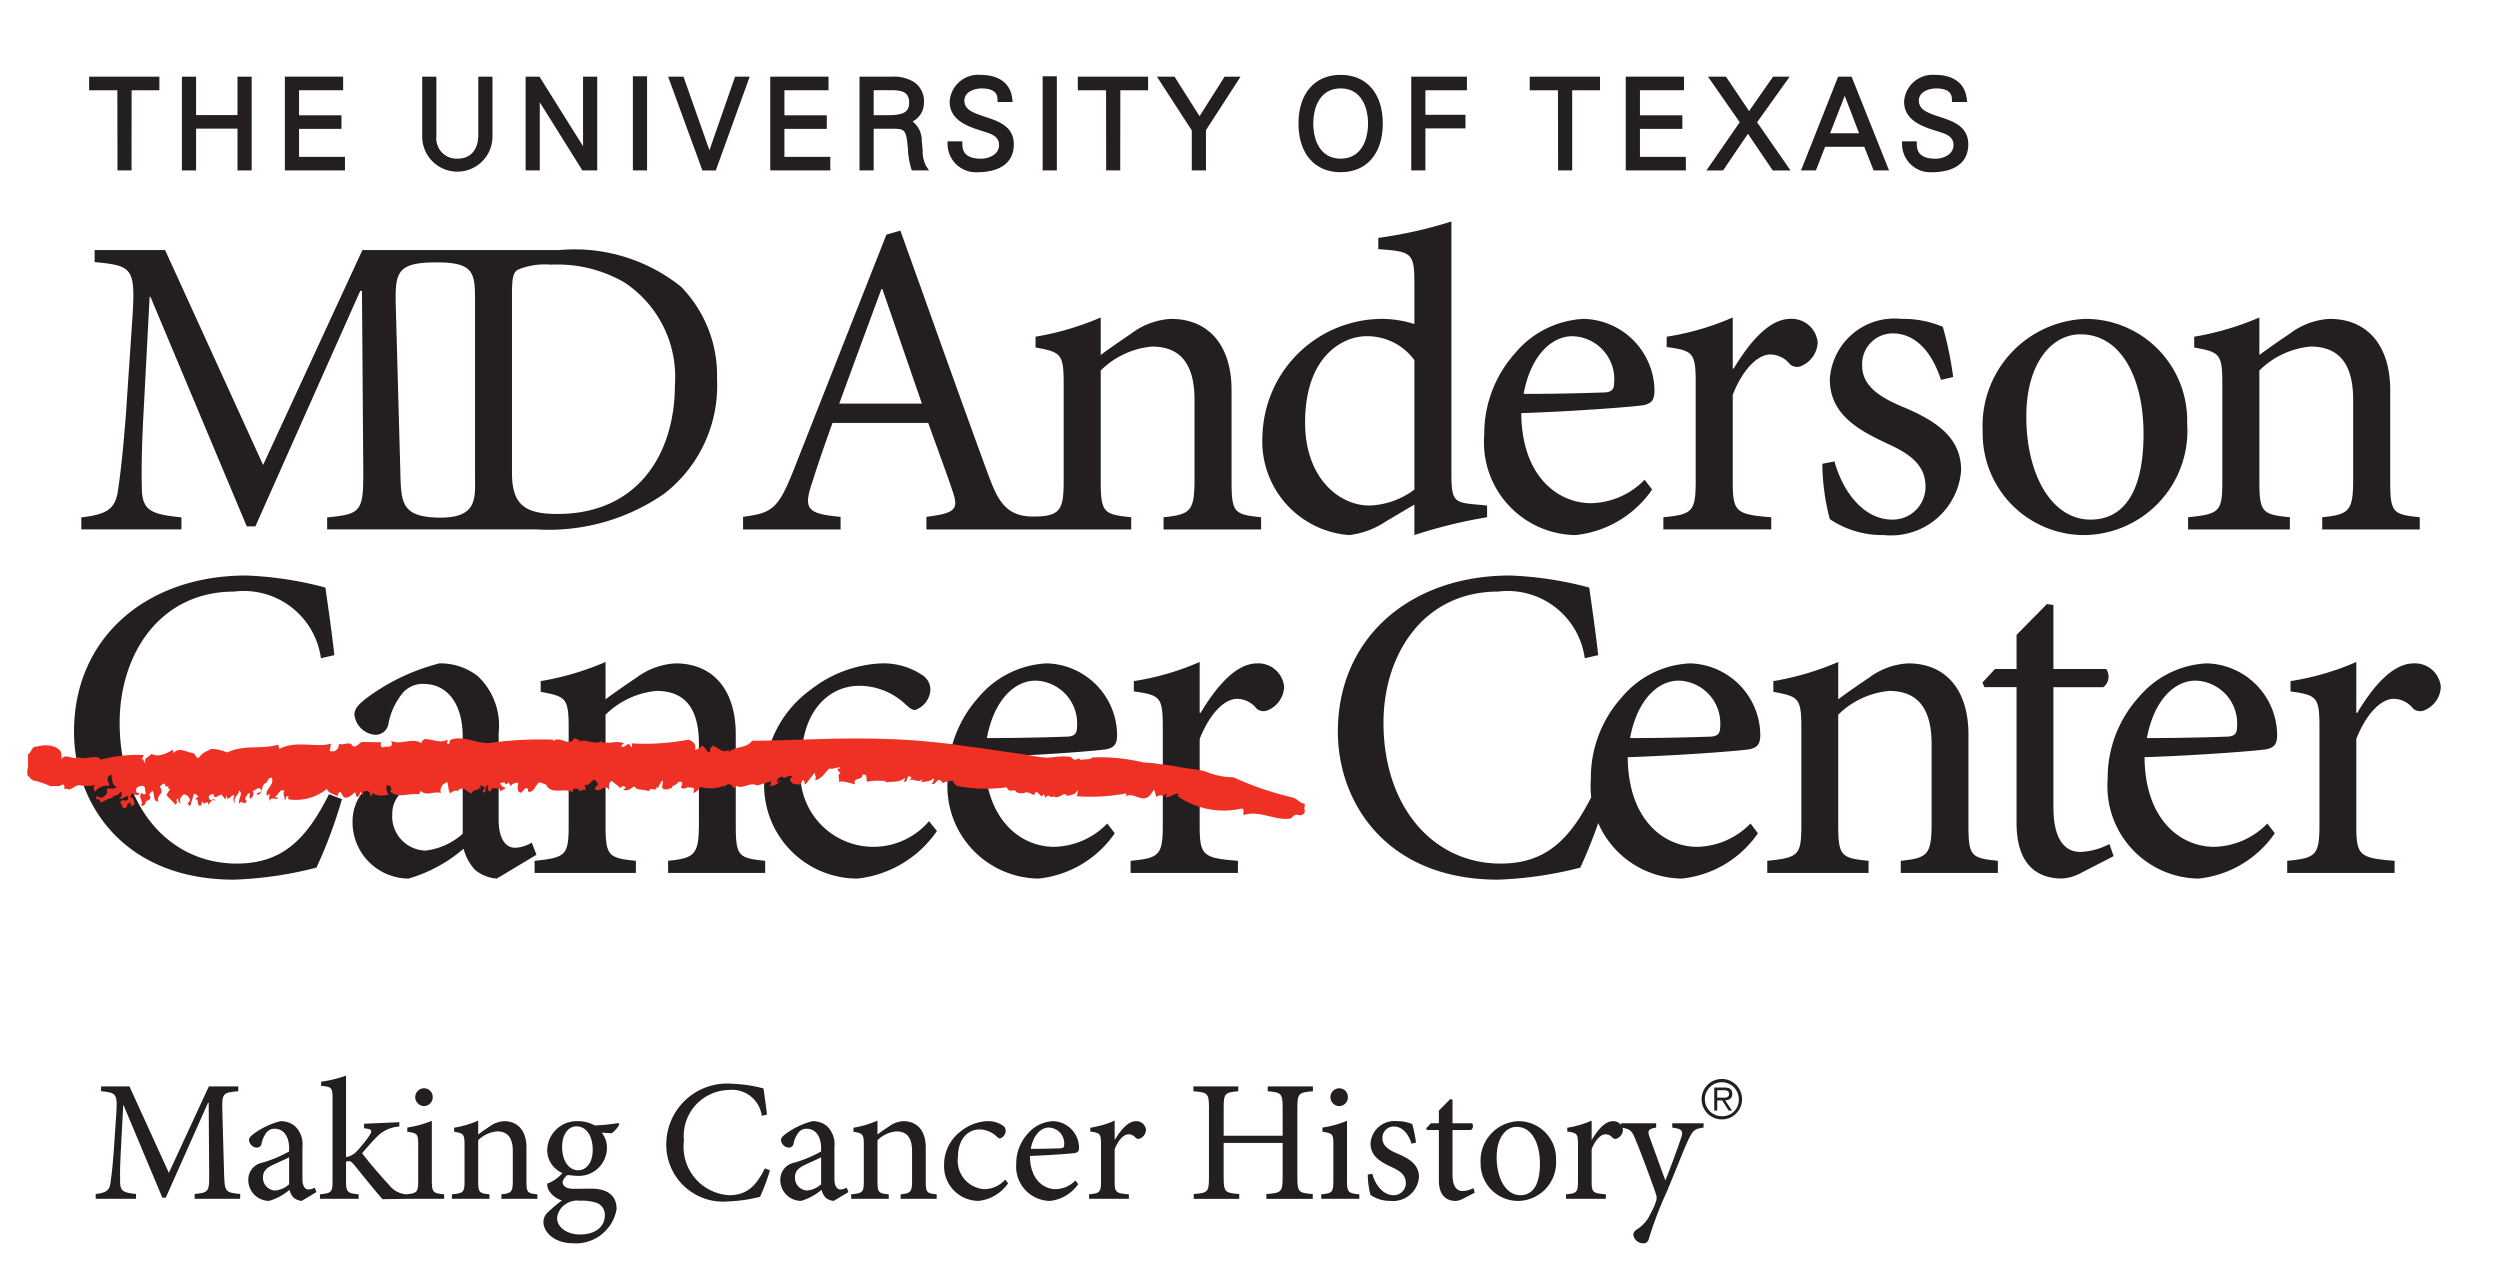 <?xml version="1.0" encoding="UTF-8"?> <svg xmlns="http://www.w3.org/2000/svg" xmlns:xlink="http://www.w3.org/1999/xlink" height="225.78" viewBox="0 0 75.989 38.721" width="442.909"><clipPath id="a"><path d="m-201.211-369.879h288v432h-288z"></path></clipPath><clipPath id="b"><path d="m-1.411 0h77.4v38.721h-77.4z"></path></clipPath><g clip-path="url(#a)"><g clip-path="url(#b)"><g fill="#231f20"><path d="m13.295 15.725c1.246.036 1.144-.614 1.144-1.261v-5.238c0-.902.016-1.259-1.159-1.259-1.269 0-1.28.321-1.246 1.468l.13 4.729c.03 1.055-.023 1.527 1.131 1.561m-3.351.359v-.365c1.058-.105 1.11-.17 1.097-1.555l-.039-5.33h-.053l-3.187 7.159h-.261l-2.927-6.977h-.026l-.196 3.724c-.052 1.071-.052 1.646-.039 2.168.026.627.34.719 1.202.811v.365h-3.044v-.365c.758-.092 1.019-.236 1.11-.784.066-.458.144-1.033.249-2.391l.182-2.717c.118-1.699.053-1.751-1.136-1.869v-.365h2.142l2.979 6.532 3.018-6.532h5.984a5.177 5.177 0 0 1 3.697 1.11 3.851 3.851 0 0 1 1.098 2.809 4.146 4.146 0 0 1 -1.607 3.488 6.156 6.156 0 0 1 -3.88 1.084zm5.618-1.711c0 .993.431 1.241 1.385 1.241 2.443 0 3.567-1.829 3.567-3.919a3.439 3.439 0 0 0 -1.542-3.123 4.069 4.069 0 0 0 -2.221-.535 2.133 2.133 0 0 0 -1.019.157c-.131.091-.17.235-.17.744z"></path><path d="m26.82 8.777h-.027c-.437 1.175-.874 2.363-1.284 3.483h2.513zm4.578 6.916c.838 0 .933-.206.933-1.091v-2.95c0-.912-.085-.955-.855-1.098v-.328a8.559 8.559 0 0 0 1.981-.584v1.14c.285-.213.599-.427.955-.67a2.189 2.189 0 0 1 1.183-.427c1.126 0 1.839.784 1.839 2.166v2.751c0 .97.071 1.027.898 1.112v.371h-2.965v-.371c.841-.085.941-.199.941-1.183v-2.38c0-.984-.342-1.625-1.297-1.625a2.55 2.55 0 0 0 -1.554.727v3.349c0 .97.086 1.027.927 1.112v.371h-6.225v-.383c.86-.109.983-.218.806-.751-.178-.532-.451-1.27-.751-2.103h-2.91c-.218.614-.423 1.188-.601 1.761-.3.861-.177.998.847 1.093v.383h-2.964v-.383c.861-.122 1.052-.204 1.53-1.406l2.827-7.172.424-.123c.847 2.35 1.762 4.945 2.636 7.322.282.757.494 1.37 1.395 1.37"></path><path d="m45.201 15.714a14.805 14.805 0 0 0 -2.21.542v-.927l-.869.514a2.513 2.513 0 0 1 -1.112.413 2.855 2.855 0 0 1 -2.636-3.036 3.647 3.647 0 0 1 3.676-3.535 3.324 3.324 0 0 1 .941.156v-1.221c0-.941-.071-.983-1.097-1.055v-.342a13.324 13.324 0 0 0 2.223-.499v7.722c0 .741.099.812.627.869l.457.043zm-2.21-4.775a1.77 1.77 0 0 0 -1.468-.727c-.656 0-1.854.556-1.854 2.623 0 1.696 1.041 2.523 1.953 2.523a2.399 2.399 0 0 0 1.369-.485z"></path><path d="m50.217 14.873a3.237 3.237 0 0 1 -2.323 1.383 2.819 2.819 0 0 1 -2.78-3.036 3.679 3.679 0 0 1 .94-2.495 2.891 2.891 0 0 1 2.082-1.04h.014a2.207 2.207 0 0 1 2.139 2.166c0 .285-.072.399-.329.456-.242.043-2.023.186-3.72.243.015 1.938 1.126 2.737 2.124 2.737a2.332 2.332 0 0 0 1.625-.713zm-2.423-4.661c-.642 0-1.269.599-1.483 1.753.799 0 1.583-.014 2.409-.043.257 0 .342-.085.342-.285a1.307 1.307 0 0 0 -1.254-1.425z"></path><path d="m52.697 11.195c.428-.713 1.041-1.511 1.725-1.511a.793.793 0 0 1 .827.713.804.804 0 0 1 -.456.699.332.332 0 0 1 -.385-.029.768.768 0 0 0 -.599-.3c-.371 0-.827.428-1.141 1.226v2.609c0 .941.072 1.026 1.17 1.112v.37h-3.279v-.37c.884-.086.983-.171.983-1.112v-2.951c0-.941-.071-.998-.883-1.111v-.314a8.03 8.03 0 0 0 2.009-.585v1.554z"></path><path d="m58.997 11.538c-.271-.841-.77-1.412-1.468-1.412a.931.931 0 0 0 -.927.984c0 .627.571.969 1.212 1.24 1.069.442 1.796.955 1.796 1.939a2.139 2.139 0 0 1 -2.352 1.967 2.865 2.865 0 0 1 -1.639-.484 6.724 6.724 0 0 1 -.228-1.683l.37-.071c.257.941.898 1.768 1.754 1.768a.995.995 0 0 0 1.012-.998c0-.627-.413-.97-1.127-1.297-.855-.399-1.781-.87-1.781-1.967a1.964 1.964 0 0 1 2.167-1.839 3.071 3.071 0 0 1 1.268.242 10.76 10.76 0 0 1 .314 1.525z"></path><path d="m63.401 9.685a3.089 3.089 0 0 1 3.079 3.178 3.171 3.171 0 0 1 -3.093 3.393 3.087 3.087 0 0 1 -3.122-3.15 3.249 3.249 0 0 1 3.122-3.421zm-.171.47c-.87 0-1.639.884-1.639 2.495 0 1.796.784 3.136 1.953 3.136.883 0 1.61-.656 1.61-2.609 0-1.668-.67-3.022-1.91-3.022z"></path><path d="m70.585 16.085v-.371c.841-.085.941-.199.941-1.183v-2.38c0-.984-.342-1.625-1.298-1.625a2.548 2.548 0 0 0 -1.553.727v3.349c0 .97.085 1.027.927 1.112v.371h-3.094v-.371c.97-.099 1.041-.171 1.041-1.112v-2.95c0-.912-.085-.955-.855-1.098v-.328a8.56 8.56 0 0 0 1.981-.584v1.14c.285-.213.599-.427.955-.67a2.189 2.189 0 0 1 1.183-.427c1.126 0 1.839.784 1.839 2.166v2.751c0 .97.071 1.027.898 1.112v.371z"></path><path d="m10.394 24.283a14.491 14.491 0 0 1 -.775 2.081 11.555 11.555 0 0 1 -2.502.366c-3.385 0-4.867-2.338-4.867-4.5 0-2.855 2.203-4.745 5.234-4.745a10.745 10.745 0 0 1 2.407.367c.109.775.19 1.319.272 2.053l-.408.095a2.366 2.366 0 0 0 -2.638-2.026c-2.27 0-3.48 1.918-3.48 3.984 0 2.543 1.495 4.283 3.562 4.283 1.387 0 2.121-.748 2.801-2.108z"></path><path d="m15.1 26.697a1.157 1.157 0 0 1 -.667-.27 1.48 1.48 0 0 1 -.341-.639 4.463 4.463 0 0 1 -1.674.909 1.713 1.713 0 0 1 -1.702-1.732 1.416 1.416 0 0 1 1.149-1.404 10.202 10.202 0 0 0 2.199-.922v-.256c0-1.021-.482-1.603-1.192-1.603a.802.802 0 0 0 -.638.284 2.063 2.063 0 0 0 -.426.922.396.396 0 0 1 -.411.341.694.694 0 0 1 -.625-.611c0-.212.185-.369.454-.567a6.339 6.339 0 0 1 2.129-.993 1.852 1.852 0 0 1 1.163.383 2.063 2.063 0 0 1 .639 1.731v2.639c0 .639.255.851.496.851a1.066 1.066 0 0 0 .511-.156l.142.369zm-1.036-3.576c-.298.156-.979.454-1.277.596-.553.256-.865.525-.865 1.036a1.039 1.039 0 0 0 1.007 1.093 2.034 2.034 0 0 0 1.135-.512z"></path><path d="m20.307 26.526v-.369c.837-.085.937-.199.937-1.177v-2.37c0-.979-.341-1.617-1.292-1.617a2.538 2.538 0 0 0 -1.546.723v3.335c0 .964.085 1.021.922 1.106v.369h-3.079v-.369c.965-.099 1.036-.17 1.036-1.106v-2.937c0-.908-.085-.951-.851-1.093v-.326a8.533 8.533 0 0 0 1.972-.582v1.135c.284-.213.596-.426.951-.667a2.176 2.176 0 0 1 1.177-.425c1.121 0 1.83.78 1.83 2.157v2.738c0 .964.071 1.021.894 1.106v.369z"></path><path d="m28.479 25.25a3.379 3.379 0 0 1 -2.412 1.447 2.836 2.836 0 0 1 -2.838-2.965 3.41 3.41 0 0 1 1.419-2.781 3.749 3.749 0 0 1 2.128-.795h.015a2.12 2.12 0 0 1 1.262.369.521.521 0 0 1 .227.44.694.694 0 0 1 -.468.61c-.071 0-.142-.042-.269-.156a2.057 2.057 0 0 0 -1.419-.582c-.937 0-1.76.781-1.76 2.27a2.221 2.221 0 0 0 3.874 1.845z"></path><path d="m33.884 25.32a3.22 3.22 0 0 1 -2.313 1.377 2.805 2.805 0 0 1 -2.766-3.022 3.658 3.658 0 0 1 .936-2.484 2.879 2.879 0 0 1 2.072-1.035h.014a2.197 2.197 0 0 1 2.128 2.157c0 .283-.071.397-.326.454-.242.042-2.015.184-3.703.241.014 1.93 1.12 2.724 2.114 2.724a2.319 2.319 0 0 0 1.617-.709zm-2.412-4.639c-.638 0-1.262.596-1.475 1.745.794 0 1.574-.014 2.397-.042.256 0 .341-.086.341-.284a1.302 1.302 0 0 0 -1.249-1.419z"></path><path d="m36.493 21.66c.426-.71 1.036-1.504 1.717-1.504a.789.789 0 0 1 .822.709.799.799 0 0 1 -.454.696.333.333 0 0 1 -.383-.028.758.758 0 0 0 -.595-.299c-.369 0-.823.426-1.135 1.22v2.597c0 .936.071 1.021 1.163 1.106v.369h-3.263v-.369c.879-.085.979-.17.979-1.106v-2.937c0-.936-.071-.993-.88-1.106v-.313a8.049 8.049 0 0 0 2.001-.582v1.547z"></path><path d="m48.809 24.283a14.613 14.613 0 0 1 -.775 2.081 11.554 11.554 0 0 1 -2.501.366c-3.386 0-4.868-2.338-4.868-4.5 0-2.855 2.202-4.745 5.234-4.745a10.745 10.745 0 0 1 2.407.367c.108.775.19 1.319.272 2.053l-.408.095a2.365 2.365 0 0 0 -2.637-2.026c-2.271 0-3.481 1.918-3.481 3.984 0 2.543 1.496 4.283 3.562 4.283 1.387 0 2.12-.748 2.8-2.108z"></path><path d="m53.433 25.32a3.215 3.215 0 0 1 -2.311 1.377 2.805 2.805 0 0 1 -2.767-3.022 3.658 3.658 0 0 1 .936-2.484 2.877 2.877 0 0 1 2.071-1.035h.015a2.197 2.197 0 0 1 2.128 2.157c0 .283-.072.397-.326.454-.242.042-2.015.184-3.703.241.014 1.93 1.121 2.724 2.113 2.724a2.32 2.32 0 0 0 1.618-.709zm-2.411-4.639c-.638 0-1.263.596-1.475 1.745.794 0 1.575-.014 2.397-.042.255 0 .341-.086.341-.284a1.302 1.302 0 0 0 -1.249-1.419z"></path><path d="m57.775 26.526v-.369c.837-.085.937-.199.937-1.177v-2.37c0-.979-.341-1.617-1.292-1.617a2.535 2.535 0 0 0 -1.546.723v3.335c0 .964.085 1.021.922 1.106v.369h-3.079v-.369c.965-.099 1.036-.17 1.036-1.106v-2.937c0-.908-.085-.951-.851-1.093v-.326a8.533 8.533 0 0 0 1.972-.582v1.135c.283-.213.596-.426.95-.667a2.182 2.182 0 0 1 1.178-.425c1.121 0 1.83.78 1.83 2.157v2.738c0 .964.071 1.021.894 1.106v.369z"></path><path d="m63.28 26.512a1.442 1.442 0 0 1 -.596.184c-.894 0-1.39-.567-1.39-1.688v-4.129h-.979l-.057-.142.383-.411h.653v-1.036l.922-.937.199.029v1.944h1.602a.402.402 0 0 1 -.085.553h-1.517v3.646c0 1.149.467 1.362.822 1.362a2.035 2.035 0 0 0 .88-.241l.128.369z"></path><path d="m69.144 25.32a3.22 3.22 0 0 1 -2.313 1.377 2.806 2.806 0 0 1 -2.767-3.022 3.659 3.659 0 0 1 .937-2.484 2.879 2.879 0 0 1 2.071-1.035h.015a2.197 2.197 0 0 1 2.128 2.157c0 .283-.071.397-.326.454-.242.042-2.015.184-3.704.241.014 1.93 1.121 2.724 2.114 2.724a2.32 2.32 0 0 0 1.618-.709zm-2.412-4.639c-.639 0-1.263.596-1.476 1.745.795 0 1.575-.014 2.398-.042.255 0 .341-.086.341-.284a1.302 1.302 0 0 0 -1.249-1.419z"></path><path d="m71.65 21.66c.425-.71 1.036-1.504 1.717-1.504a.79.79 0 0 1 .823.709.799.799 0 0 1 -.454.696.334.334 0 0 1 -.384-.028.76.76 0 0 0 -.596-.299c-.369 0-.822.426-1.135 1.22v2.597c0 .936.071 1.021 1.164 1.106v.369h-3.264v-.369c.88-.085.98-.17.98-1.106v-2.937c0-.936-.071-.993-.88-1.106v-.313a8.041 8.041 0 0 0 2-.582v1.547z"></path><path d="m2.709 2.735h.858l.004 2.437h.427l.003-2.437h.844v-.413h-2.136z"></path><path d="m7.219 3.49h-1.259v-1.167h-.431v2.85h.431v-1.271h1.259v1.271h.431v-2.85h-.431z"></path><path d="m9.09 3.909h1.289v-.412h-1.289v-.762h1.34v-.413h-1.771v2.85h1.826v-.412h-1.395z"></path><path d="m14.538 4.134c-.017.433-.249.681-.637.681a.616.616 0 0 1 -.637-.677v-1.815h-.431v1.82a1.068 1.068 0 1 0 2.136-.002v-1.818h-.431z"></path><path d="m17.722 4.435-1.324-2.112h-.421v2.849h.43v-2.071l1.295 2.071h.451v-2.849h-.431z"></path><path d="m19.237 2.311h.431v2.861h-.431z"></path><path d="m21.564 4.559-.789-2.236h-.467l1.042 2.85h.407l1.03-2.85h-.444z"></path><path d="m23.843 3.909h1.288v-.412h-1.288v-.762h1.34v-.413h-1.771v2.85h1.826v-.412h-1.395z"></path><path d="m28.045 4.565c-.007-.084-.016-.18-.028-.29a.722.722 0 0 0 -.279-.59.637.637 0 0 0 .346-.571.697.697 0 0 0 -.318-.638 1.196 1.196 0 0 0 -.677-.154h-.964v2.85h.431v-1.266h.563c.402 0 .425.029.479.627a2.241 2.241 0 0 0 .097.575l.023.064h.521l-.098-.148a1.001 1.001 0 0 1 -.096-.459m-1.489-1.83.547-.001c.328 0 .531.064.531.38 0 .319-.233.379-.662.379h-.416z"></path><path d="m29.944 3.543c-.392-.128-.63-.225-.63-.495s.313-.368.522-.368c.316 0 .478.107.483.319l.002.093h.459l-.013-.106c-.052-.457-.402-.718-.96-.718a.87.87 0 0 0 -.942.813c0 .583.582.766 1.007.899.05.016.098.031.145.047.242.079.35.194.35.372 0 .304-.335.417-.545.417-.504 0-.567-.248-.571-.433l-.001-.094h-.45l.002.098a.861.861 0 0 0 .887.841c.727 0 1.127-.302 1.127-.851 0-.55-.483-.707-.872-.834"></path><path d="m31.692 2.311h.431v2.861h-.431z"></path><path d="m32.761 2.735h.858l.004 2.437h.427l.003-2.437h.844v-.413h-2.136z"></path><path d="m36.461 3.524-.761-1.202h-.535l1.06 1.634v1.216h.431v-1.224l1.052-1.626h-.486z"></path><path d="m40.75 2.267c-.791 0-1.282.567-1.282 1.48s.491 1.48 1.282 1.48c.79 0 1.281-.567 1.281-1.48s-.491-1.48-1.281-1.48m0 2.548c-.614 0-.832-.552-.832-1.068s.218-1.068.832-1.068c.613 0 .832.552.832 1.068s-.219 1.068-.832 1.068"></path><path d="m42.896 5.172h.43v-1.277h1.218v-.413h-1.218v-.747h1.262v-.413h-1.692z"></path><path d="m46.497 2.735h.858l.004 2.437h.429v-2.437h.845v-.413h-2.136z"></path><path d="m49.847 3.909h1.289v-.412h-1.289v-.762h1.34v-.413h-1.771v2.85h1.826v-.412h-1.395z"></path><path d="m54.398 2.323h-.505l-.729 1.045-.702-1.045h-.547l.965 1.385-1.013 1.465h.507l.755-1.114.755 1.114h.54l-1.016-1.465z"></path><path d="m55.871 2.323-1.128 2.849h.453l.279-.718h1.191l.284.718h.468l-1.137-2.849zm-.244 1.719.445-1.137.435 1.137z"></path><path d="m58.956 3.543c-.392-.128-.631-.225-.631-.495s.314-.368.523-.368c.315 0 .477.107.482.319l.002.093h.459l-.012-.106c-.053-.457-.403-.718-.961-.718a.871.871 0 0 0 -.942.813c0 .583.582.766 1.006.899.051.016.1.031.146.047.242.079.35.194.35.372 0 .304-.335.417-.544.417-.505 0-.568-.247-.571-.433l-.002-.094h-.45l.003.098a.86.86 0 0 0 .886.841c.728 0 1.127-.302 1.127-.851 0-.55-.483-.707-.871-.834"></path></g><path d="m31.55 22.993c.468.078.493-.047.978.004.071.029.073.088.165.085l.121-.042.01.051c.065-.02.41-.011.351-.075a5.547 5.547 0 0 1 1.539.143c.089.021.29.016.379.036.075.019.524.063.6.082.419.097.698.079.959.169a2.187 2.187 0 0 0 .836.172 9.523 9.523 0 0 0 1.72.595.533.533 0 0 1 .253.112c.036.03.132.108.185.089.037.046-.01.132.004.177.03.092-.004.169-.155.184-.18-.073-.19.085-.285.099-.458.064-.926-.26-1.395-.112-.064.008.049-.22-.098-.189a2.45 2.45 0 0 1 -1.927-.385l.046-.059c-.113-.06-.286.131-.408.085.005-.042.048-.054.027-.115-.048.123-.236.029-.301.116-.044-.055-.027-.155-.084-.218l-.09.135c-.242.32-.485-.08-.779.065.016-.032.046-.054.028-.089a5.833 5.833 0 0 1 -1.508.086.286.286 0 0 0 .029-.2c-.039.149-.195.171-.33.188-.044-.163-.24.12-.386.019l.017-.033c-.13.154-.161-.11-.272.078l-.061-.13c-.071.217-.155-.13-.26-.026l-.001.045c-.094.046-.13-.07-.216-.04l-.006-.025c-.198.04-.19.052-.337.004-.056-.145-.209.059-.297-.151a4.64 4.64 0 0 1 -1.52-.042c-.067-.074-.112-.099-.124-.165-.067.03-.244.014-.308.098.021-.002-.036-.091-.069-.102-.112-.074-.141.18-.264.093a.155.155 0 0 0 .063-.161c-.119.127-.264.094-.396.129.022-.028.054-.043.053-.098-.152.144-.255-.048-.386.041l.053-.096c-.192-.134-.073.204-.24.121.043-.029.031-.068.041-.109-.173.172-.429.095-.594.147a.07.07 0 0 0 .009-.041 1.778 1.778 0 0 0 -.552.014c-.068-.048.036-.242-.151-.215-.005.201-.32.066-.222.298-.157-.041-.403-.129-.512-.067.075-.072-.065-.249.068-.258l-.094-.127c.019-.082.101.033.074-.072-.066.005-.262.074-.32.038-.128.118-.251.343-.45.359.097-.074-.043-.223.021-.255l-.292.373c-.066.006-.007-.159-.105-.111.003.054-.04.084-.071.127-.023-.025-.275.037-.295-.161-.027-.078.108-.037.038-.11-.121-.003-.129.064-.251.062l-.002-.027c-.079-.032-.239.077-.156.189.056.008-.017-.12.064-.059a.346.346 0 0 1 -.324.138c.042-.03.039-.083.057-.138l-.428.134c-.229-.137-.487.168-.676-.026.032-.016.014.134.012.107-.112-.014-.103-.15-.178-.101-.005-.08-.093.023-.168.046-.041.056-.019-.04.047-.046a1.041 1.041 0 0 1 -.77.057c.004.053-.152.19-.207.184l.023-.123c-.05-.074-.186.009-.194-.097l.107.018c-.112.003-.222.141-.328.024.031.021.093-.17.003-.162-.16.021-.046.059-.176.099l-.081.05c-.007.119-.143-.018-.084.117-.019-.099-.232.059-.215-.141l.024-.156c-.069.011-.114.164-.169.232a.118.118 0 0 1 -.023-.071c-.012.241-.164-.022-.247.165-.143-.083-.366-.006-.434-.156-.111.073-.211.16-.338.109.025-.023.06-.03.067-.081-.08-.071-.1-.008-.172.031.016-.035-.159-.14-.249-.224-.11.072-.071.202-.081.281-.104-.236-.312.155-.441-.059.038-.033.161-.118.068-.177-.103-.236-.203.177-.367.064l.041.197c-.073-.121-.24.117-.224-.084-.055.071-.194-.064-.174.128-.27-.16-.653.103-.82-.241l-.118-.037c-.186-.118-.19.327-.427.253.01-.079-.008-.11-.077-.097l-.13.137c-.153-.031-.088-.18-.092-.314-.082.023-.182.017-.219.118l-.099-.169c.073.122-.067.082-.105.115l.038-.033c-.015-.058-.11-.022-.158-.006.012.084.109.118.161.141-.041.06-.106.046-.161.116.018-.132-.134-.094-.199-.107-.074-.028-.083.118-.105.114-.002-.068-.122-.011-.064-.108.025-.022-.041.045.002-.015-.05-.051.055-.149-.047-.062-.077.066.02.261-.126.178.038-.033.045-.086.075-.133l-.137-.069-.005.121c-.019-.031-.006-.041-.014-.057-.041.126-.208.039-.239.182-.069.013-.145-.083-.211-.097l.013-.01c-.08-.07-.187-.024-.255.057l.004-.026a.236.236 0 0 0 -.203.08c-.11-.091-.037-.454-.159-.303-.113.005-.176.22-.131.297-.202-.081-.432.115-.619-.071-.029.049-.011.079-.07.107-.297-.047-.627.142-.862-.094.086-.051.006-.12.004-.189-.071.108-.085-.112-.111.073.007.108 0 .161.083.205a.625.625 0 0 1 -.544-.044c.049.05.011.083-.028.116.014-.173-.117-.199-.215-.139l-.015.106-.064-.108c-.038.033-.042.221-.14.12l-.028-.113c-.102.086-.247.232-.357.142l-.09-.154c-.048.017-.128.109-.044.154-.189-.093-.311-.105-.37-.239a1.48 1.48 0 0 1 -1.177.313l.011-.08c-.101-.073-.053.139-.124.084.033-.076-.077-.165.003-.257-.145-.083-.188.137-.282.172-.015.105.076-.066.058.066-.017.037-.202-.081-.224.076a.352.352 0 0 1 .012-.241l-.089.076c-.109-.183.248-.327.134-.554l-.082.025-.075.133c-.186.043-.086.374-.286.361-.054-.093.16-.023.122-.151-.094-.127-.189.069-.272.025.092.06.014.218-.046.247-.102-.074.066-.148-.078-.165-.024.091-.156.159-.042.222-.052.206-.149-.057-.227.102-.047-.144.148-.335-.011-.407.025.14-.194.19-.111.396a.185.185 0 0 1 -.023-.234c-.088-.087-.214.253-.243-.023l-.031.143c-.027-.046-.067-.081-.112-.158-.078-.003-.251.193-.244-.023-.025.023-.202.013-.134.162.111.091.127-.108.189.092-.078-.164-.16.022-.223.077l-.011-.084c-.038.033-.125.015-.149.105a.095.095 0 0 0 -.016-.124l-.04.126c-.154.063-.037-.222-.187-.185l.114-.099c-.025.022-.076-.097-.148-.057-.028.115-.08.255-.104.344-.084.051-.038-.13-.121-.011l.109-.14c.016-.038-.074-.191-.187-.187-.073.041-.184.208-.07.271a.105.105 0 0 1 -.092-.153c-.128.041.018.124-.093.197-.045-.077-.187-.187-.273-.298l.115-.194-.077-.001c.099-.156-.128.024-.072-.14-.053-.025-.117.031-.168.074.156.261-.093.216-.047.454-.21.067-.061-.565-.278-.19.036.063.085.034-.008.16-.131-.024-.087.24-.242.143.114-.099-.125-.24.039-.384-.01.079.093.059.118.037-.054-.092.009-.241-.124-.24-.082.023-.194.029-.177.153.005.137.125-.015.073.124-.162.048-.191-.16-.256.083.103-.02.13.121.128.215l-.118.058.022-.091c-.192-.064-.055.165-.241.142l-.089-.179c.043-.154.271.066.235-.184-.12-.009-.159.119-.274.055l.085-.051c-.044-.008.068-.267-.102-.069-.088.077-.181.016-.182.11-.193.03-.25.127-.374.144.023-.184-.22-.015-.085-.204.064.106.234.065.301-.111-.073-.217.158-.022.301-.166-.156-.003-.15-.218-.177-.358-.044-.009-.085.051-.111.074-.016.132.04.129.046.265a.435.435 0 0 0 -.434.173c-.06-.064-.043-.197.025-.21a1.183 1.183 0 0 1 -.519.009c-.151.023-.279.208-.369.098-.134.099.003-.12-.132-.117-.133.097-.195.016-.344.056a2.791 2.791 0 0 0 -.492-.172c-.057.016-.07-.052-.114-.049l-.04-.052-.033-.031s-.038.009-.038-.128.025-.157.025-.157l-.008-.381c.119-.059.113-.263.268-.236.361-.103.671.004.735.169a.496.496 0 0 1 .01.231c.106-.237.369.028.517-.079.257.098.552-.113.686.073a4.418 4.418 0 0 1 1.308-.14l-.078.159c.083-.118.056.091.137.067-.095-.126.113-.166.17-.264.208.122.473-.013.657-.126l.008.109c.185-.206.407-.026.639.006.026.045.068.148.137.136.126-.177.191-.164.375-.275a1.272 1.272 0 0 1 .49.112c.506-.249 1.022-.089 1.548-.239l.038.13c.509-.275 1.135-.023 1.57-.164l-.042.22a.196.196 0 0 0 .276-.213c.137.068.341-.106.428.075.139.041.171-.101.287-.13l.581.01c-.029.048-.032.142.034.156.099-.061.362.06.264-.203.281.152.656-.122.929.082-.023-.072.046-.085.075-.133.247-.004.506.142.703.02.039.036-.063.122.038.13.059-.028.001-.094.074-.134.4-.134.809.137 1.172.102a11.175 11.175 0 0 1 1.937-.1l-.006.052c.205-.202.487.203.65-.101.049.049.187.022.152.124.163-.144.462.13.699-.053-.022-.005-.034.006-.06.029.242.114.455-.046.713.059-.026.023-.073.039-.081.092.1.101.234-.223.29.031.056-.003.04-.128.005-.121a7.016 7.016 0 0 0 1.747-.113c.417.157.019.428.352.244.027.05.021-.097.025-.044.129-.068.194.288.285.157-.034-.157.06-.086.065-.181.253.107.301.248.505.134l-.017.082c.242-.228.513-.095.72-.357 1.307-.012 2.564-.098 3.839-.061a20.588 20.588 0 0 1 2.752.238c.505.061 1.077.156 1.549.217z" fill="#ee3124"></path><path d="m5.917 36.431v-.147c.426-.042.447-.068.441-.626l-.015-2.145h-.021l-1.283 2.882h-.105l-1.178-2.809h-.011l-.078 1.499c-.022.432-.022.662-.016.873.01.252.136.289.483.326v.147h-1.225v-.147c.305-.037.41-.095.447-.315.026-.184.058-.416.1-.963l.074-1.094c.047-.683.021-.704-.458-.752v-.146h.863l1.198 2.628 1.215-2.628h.894v.146c-.463.042-.5.053-.484.594l.053 1.904c.016.558.032.584.489.626v.147z" fill="#231f20"></path><path d="m9.172 36.494a.431.431 0 0 1 -.247-.099.554.554 0 0 1 -.127-.237 1.659 1.659 0 0 1 -.62.336.635.635 0 0 1 -.631-.641.525.525 0 0 1 .426-.521 3.766 3.766 0 0 0 .815-.341v-.095c0-.379-.179-.595-.442-.595a.299.299 0 0 0 -.237.106.768.768 0 0 0 -.157.342.147.147 0 0 1 -.153.126.256.256 0 0 1 -.231-.227c0-.078.068-.136.168-.21a2.332 2.332 0 0 1 .789-.367.688.688 0 0 1 .431.141.765.765 0 0 1 .237.642v.978c0 .236.094.315.184.315a.394.394 0 0 0 .189-.057l.053.136zm-.384-1.325c-.111.059-.363.168-.474.221-.205.095-.32.195-.32.384a.385.385 0 0 0 .373.405.755.755 0 0 0 .421-.189z" fill="#231f20"></path><path d="m11.628 36.442c-.242-.268-.573-.689-.862-1.041-.069-.085-.116-.116-.164-.116a.277.277 0 0 0 -.084.016v.583c0 .348.048.379.384.41v.137h-1.178v-.137c.353-.031.384-.073.384-.41v-2.487c0-.347-.026-.373-.347-.4v-.126a3.814 3.814 0 0 0 .757-.184v2.477a.585.585 0 0 0 .332-.184 4.212 4.212 0 0 0 .373-.463c.105-.163.089-.205-.158-.231v-.137l1.073-.047v.131a1.03 1.03 0 0 0 -.679.311c-.131.131-.225.236-.452.499.106.158.637.779.816.962a.724.724 0 0 0 .525.289v.137z" fill="#231f20"></path><path d="m12.342 36.431v-.137c.332-.031.369-.062.369-.42v-1.088c0-.321-.016-.347-.332-.394v-.127a3.28 3.28 0 0 0 .747-.205v1.814c0 .358.037.389.374.42v.137zm.279-3.086a.271.271 0 0 1 .268-.274.263.263 0 0 1 .263.274.269.269 0 0 1 -.268.268.275.275 0 0 1 -.263-.268" fill="#231f20"></path><path d="m15.24 36.431v-.137c.31-.031.347-.073.347-.436v-.878c0-.363-.127-.599-.479-.599a.944.944 0 0 0 -.573.267v1.236c0 .358.032.379.342.41v.137h-1.141v-.137c.357-.036.384-.062.384-.41v-1.088c0-.337-.032-.352-.316-.405v-.121a3.143 3.143 0 0 0 .731-.216v.422c.105-.081.221-.159.352-.248a.807.807 0 0 1 .437-.157c.415 0 .678.288.678.798v1.015c0 .358.027.379.332.41v.137z" fill="#231f20"></path><path d="m18.826 34.17a.767.767 0 0 1 -.236.268l-.3-.016a.713.713 0 0 1 .158.469.855.855 0 0 1 -.921.841 2.317 2.317 0 0 1 -.268-.026.327.327 0 0 0 -.157.216c0 .105.094.205.331.205.189 0 .378-.005.552-.005.326 0 .757.104.757.62a1.254 1.254 0 0 1 -1.315 1.041c-.583 0-.904-.342-.909-.642a.407.407 0 0 1 .126-.294 5.126 5.126 0 0 1 .436-.368.698.698 0 0 1 -.389-.29.397.397 0 0 1 -.058-.22 1.131 1.131 0 0 0 .463-.321.758.758 0 0 1 -.463-.705.899.899 0 0 1 .937-.872h.005a1.049 1.049 0 0 1 .505.131 6.405 6.405 0 0 0 .715-.074zm-1.193 2.319a.624.624 0 0 0 -.458.116.567.567 0 0 0 -.242.409c0 .285.305.501.694.501.5 0 .757-.258.757-.584a.38.38 0 0 0 -.241-.373 1.335 1.335 0 0 0 -.505-.069zm-.116-2.261c-.226 0-.431.221-.431.631s.2.705.494.705c.231-.005.436-.211.436-.626s-.194-.71-.494-.71z" fill="#231f20"></path><path d="m23.402 35.564a5.661 5.661 0 0 1 -.3.805 4.495 4.495 0 0 1 -.967.141 1.727 1.727 0 0 1 -1.883-1.74 1.85 1.85 0 0 1 2.025-1.835 4.176 4.176 0 0 1 .93.141c.042.301.074.511.106.795l-.158.036a.915.915 0 0 0 -1.02-.783 1.398 1.398 0 0 0 -1.346 1.541 1.471 1.471 0 0 0 1.377 1.656c.537 0 .821-.289 1.083-.815z" fill="#231f20"></path><path d="m25.342 36.494a.431.431 0 0 1 -.247-.099.552.552 0 0 1 -.126-.237 1.662 1.662 0 0 1 -.621.336.634.634 0 0 1 -.63-.641.524.524 0 0 1 .425-.521 3.722 3.722 0 0 0 .815-.341v-.095c0-.379-.178-.595-.441-.595a.299.299 0 0 0 -.237.106.768.768 0 0 0 -.158.342.146.146 0 0 1 -.152.126.257.257 0 0 1 -.232-.227c0-.078.069-.136.169-.21a2.336 2.336 0 0 1 .788-.367.691.691 0 0 1 .432.141.764.764 0 0 1 .236.642v.978c0 .236.095.315.184.315a.391.391 0 0 0 .189-.057l.053.136zm-.384-1.325c-.11.059-.362.168-.473.221-.205.095-.321.195-.321.384a.385.385 0 0 0 .374.405.752.752 0 0 0 .42-.189z" fill="#231f20"></path><path d="m27.376 36.431v-.137c.31-.031.347-.073.347-.436v-.878c0-.363-.126-.599-.478-.599a.944.944 0 0 0 -.573.267v1.236c0 .358.031.379.342.41v.137h-1.142v-.137c.358-.036.384-.062.384-.41v-1.088c0-.337-.031-.352-.315-.405v-.121a3.171 3.171 0 0 0 .731-.216v.422c.105-.081.22-.159.352-.248a.802.802 0 0 1 .436-.157c.416 0 .679.288.679.798v1.015c0 .358.026.379.331.41v.137z" fill="#231f20"></path><path d="m30.642 35.958a1.251 1.251 0 0 1 -.893.536 1.052 1.052 0 0 1 -1.053-1.099 1.267 1.267 0 0 1 .526-1.031 1.393 1.393 0 0 1 .789-.294h.006a.781.781 0 0 1 .468.137.194.194 0 0 1 .084.163.257.257 0 0 1 -.174.226c-.026 0-.052-.016-.1-.058a.76.76 0 0 0 -.525-.215c-.348 0-.653.289-.653.841a.864.864 0 0 0 .794.973.852.852 0 0 0 .642-.29z" fill="#231f20"></path><path d="m32.772 35.984a1.191 1.191 0 0 1 -.857.51 1.04 1.04 0 0 1 -1.026-1.12 1.354 1.354 0 0 1 .347-.92 1.07 1.07 0 0 1 .768-.383h.005a.813.813 0 0 1 .789.799c0 .105-.026.147-.121.168-.089.016-.747.068-1.372.09.005.715.415 1.009.783 1.009a.861.861 0 0 0 .6-.263zm-.894-1.719c-.236 0-.469.221-.547.647.294 0 .584-.005.889-.016.095 0 .126-.031.126-.105a.483.483 0 0 0 -.463-.526z" fill="#231f20"></path><path d="m33.892 34.628c.158-.263.384-.557.636-.557a.292.292 0 0 1 .305.262.295.295 0 0 1 -.168.258.124.124 0 0 1 -.142-.01.281.281 0 0 0 -.221-.111c-.137 0-.305.158-.421.452v.963c0 .347.026.378.432.409v.137h-1.21v-.137c.326-.031.363-.062.363-.409v-1.089c0-.347-.026-.368-.326-.41v-.116a2.936 2.936 0 0 0 .741-.216v.574z" fill="#231f20"></path><path d="m39.907 33.161c-.431.037-.473.063-.473.5v2.124c0 .442.042.469.468.5v.147h-1.41v-.147c.448-.031.494-.058.494-.5v-1.052h-1.792v1.052c0 .437.042.469.473.5v.147h-1.383v-.147c.421-.031.463-.058.463-.5v-2.124c0-.442-.042-.463-.474-.5v-.147h1.363v.147c-.4.037-.442.063-.442.5v.852h1.792v-.852c0-.437-.042-.463-.452-.5v-.147h1.373z" fill="#231f20"></path><path d="m40.16 36.431v-.137c.332-.031.368-.062.368-.42v-1.088c0-.321-.016-.347-.331-.394v-.127a3.271 3.271 0 0 0 .746-.205v1.814c0 .358.038.389.374.42v.137zm.279-3.086a.271.271 0 0 1 .268-.274.263.263 0 0 1 .263.274.269.269 0 0 1 -.268.268.275.275 0 0 1 -.263-.268" fill="#231f20"></path><path d="m42.904 34.754c-.099-.31-.283-.521-.541-.521a.343.343 0 0 0 -.342.363c0 .231.21.358.447.457.394.164.663.353.663.715a.79.79 0 0 1 -.868.726 1.057 1.057 0 0 1 -.605-.178 2.481 2.481 0 0 1 -.084-.621l.137-.026c.094.347.331.652.646.652a.367.367 0 0 0 .374-.368c0-.232-.152-.358-.415-.479-.316-.147-.658-.32-.658-.725a.725.725 0 0 1 .799-.678 1.145 1.145 0 0 1 .469.088 4.192 4.192 0 0 1 .115.563z" fill="#231f20"></path><path d="m44.472 36.426a.542.542 0 0 1 -.221.069c-.332 0-.515-.211-.515-.626v-1.53h-.364l-.021-.053.143-.152h.242v-.384l.341-.347.073.011v.72h.595a.149.149 0 0 1 -.032.205h-.563v1.351c0 .426.174.505.306.505a.752.752 0 0 0 .326-.09l.047.137z" fill="#231f20"></path><path d="m46.16 34.071a1.139 1.139 0 0 1 1.136 1.172 1.17 1.17 0 0 1 -1.141 1.252 1.138 1.138 0 0 1 -1.151-1.162 1.198 1.198 0 0 1 1.151-1.262zm-.063.173c-.321 0-.605.326-.605.92 0 .663.29 1.157.72 1.157.327 0 .595-.241.595-.962 0-.616-.247-1.115-.705-1.115z" fill="#231f20"></path><path d="m48.39 34.628c.157-.263.383-.557.636-.557a.292.292 0 0 1 .305.262.295.295 0 0 1 -.168.258.123.123 0 0 1 -.142-.01.281.281 0 0 0 -.221-.111c-.137 0-.305.158-.421.452v.963c0 .347.026.378.432.409v.137h-1.21v-.137c.326-.031.363-.062.363-.409v-1.089c0-.347-.027-.368-.326-.41v-.116a2.948 2.948 0 0 0 .741-.216v.574z" fill="#231f20"></path><path d="m51.781 34.265c-.279.042-.326.085-.468.384-.132.279-.294.715-.657 1.583a11.382 11.382 0 0 0 -.542 1.425.16.16 0 0 1 -.168.126.303.303 0 0 1 -.3-.253c0-.084.047-.13.137-.189a1.074 1.074 0 0 0 .389-.467 2.007 2.007 0 0 0 .163-.364.337.337 0 0 0 -.005-.236c-.211-.6-.448-1.236-.605-1.609-.11-.29-.163-.358-.452-.4v-.131h1.067v.131c-.242.042-.268.095-.2.289l.479 1.32c.147-.357.373-.978.484-1.309.063-.2.026-.258-.274-.3v-.131h.952z" fill="#231f20"></path><path d="m51.721 33.402a.615.615 0 1 1 .616.616.616.616 0 0 1 -.616-.616m1.131 0a.516.516 0 1 0 -.515.518.497.497 0 0 0 .515-.518m-.655.348h-.091v-.702h.303c.183 0 .245.068.245.195 0 .135-.094.185-.217.196l.209.311h-.101l-.198-.311h-.15zm.124-.393c.098 0 .235.016.235-.116 0-.098-.082-.112-.167-.112h-.192v.228z" fill="#231f20"></path></g></g></svg> 